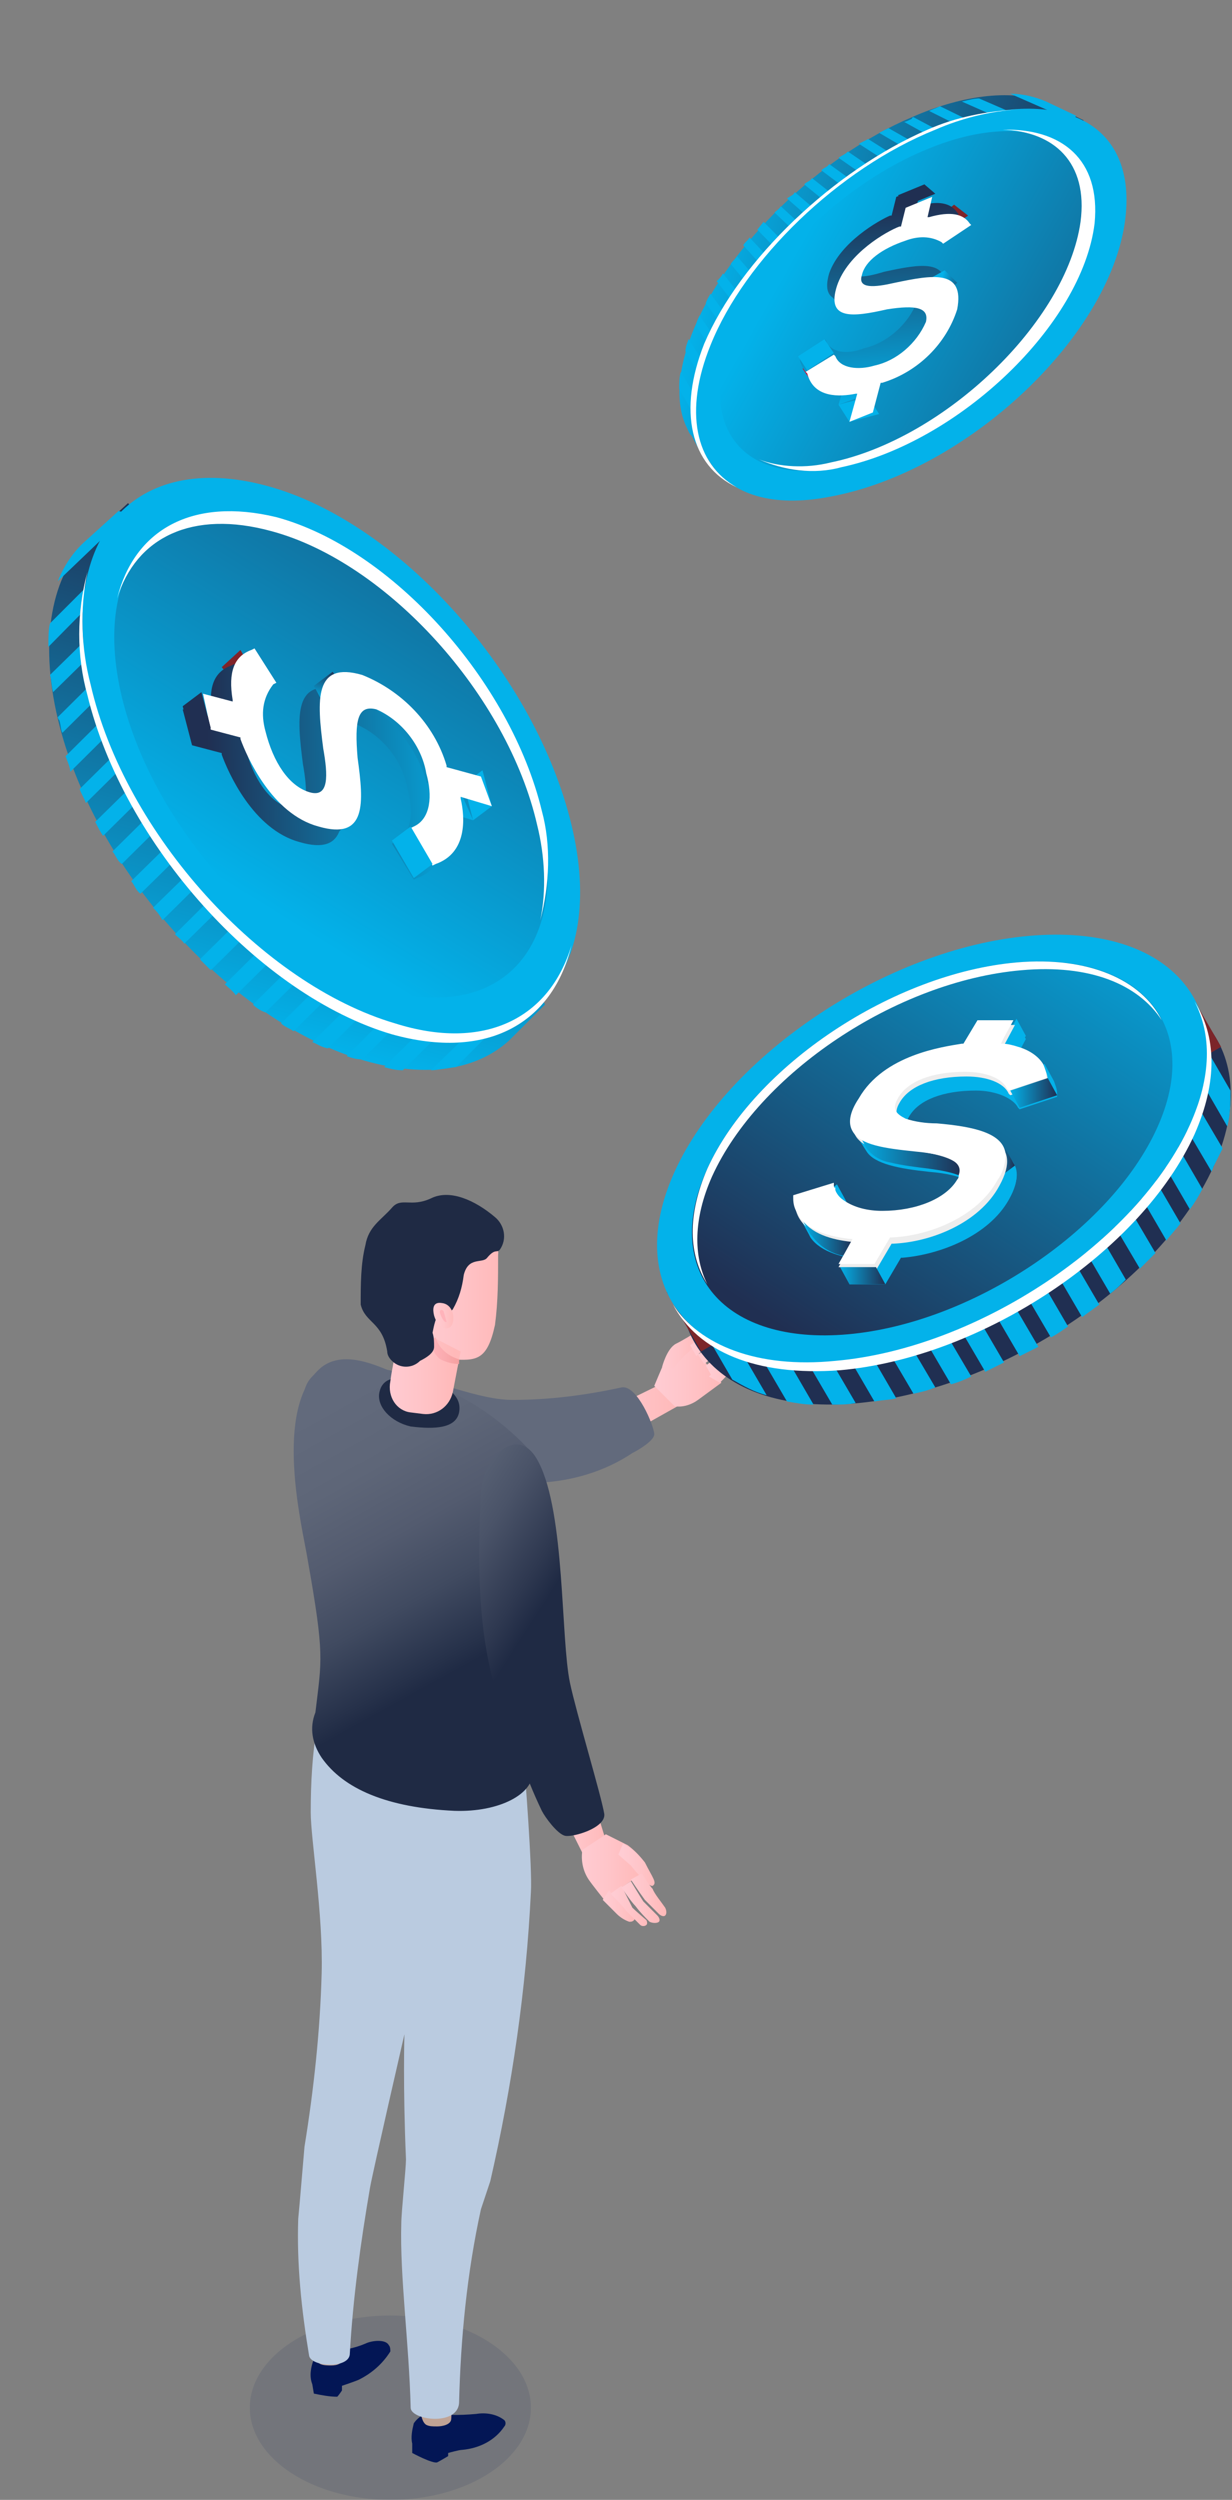 <?xml version="1.0" encoding="utf-8"?>
<!-- Generator: Adobe Illustrator 24.2.3, SVG Export Plug-In . SVG Version: 6.00 Build 0)  -->
<svg version="1.1" id="Capa_1" xmlns="http://www.w3.org/2000/svg" xmlns:xlink="http://www.w3.org/1999/xlink" x="0px" y="0px"
	 viewBox="0 0 78.9 160" style="enable-background:new 0 0 78.9 160;" xml:space="preserve">
<rect x="0" y="0" width="78.9" height="160" fill="#808080" stroke="none"/>
<style type="text/css">
	.st0{opacity:0.1;fill:#031655;enable-background:new    ;}
	.st1{fill:#031655;}
	.st2{fill:#C0A395;}
	.st3{fill:url(#Trazado_17507_1_);}
	.st4{fill:url(#Trazado_17508_1_);}
	.st5{fill:url(#Trazado_17509_1_);}
	.st6{fill:url(#Trazado_17510_1_);}
	.st7{fill:url(#Trazado_17511_1_);}
	.st8{fill:url(#Trazado_17512_1_);}
	.st9{fill:url(#Trazado_17513_1_);}
	.st10{fill:url(#Trazado_17514_1_);}
	.st11{fill:url(#Trazado_17515_1_);}
	.st12{fill:url(#Trazado_17516_1_);}
	.st13{fill:url(#Trazado_17517_1_);}
	.st14{fill:url(#Trazado_17518_1_);}
	.st15{fill:url(#Trazado_17519_1_);}
	.st16{fill:url(#Trazado_17520_1_);}
	.st17{fill:url(#Trazado_17521_1_);}
	.st18{fill:url(#Trazado_17522_1_);}
	.st19{fill:url(#Trazado_17523_1_);}
	.st20{fill:url(#Trazado_17524_1_);}
	.st21{fill:#1F2A44;}
	.st22{fill:url(#Trazado_17526_1_);}
	.st23{fill:url(#Trazado_17527_1_);}
	.st24{fill:url(#Trazado_17528_1_);}
	.st25{fill:url(#Trazado_17530_1_);}
	.st26{fill:url(#Trazado_17531_1_);}
	.st27{fill:url(#Trazado_17532_1_);}
	.st28{fill:#03B2EA;}
	.st29{fill:url(#Rectángulo_170_1_);}
	.st30{fill:url(#Trazado_17549_1_);}
	.st31{fill:#FFFFFF;}
	.st32{fill:url(#Trazado_17553_1_);}
	.st33{fill:url(#Trazado_17554_1_);}
	.st34{fill:url(#Trazado_17555_1_);}
	.st35{fill:#EDEDED;}
	.st36{fill:url(#Trazado_17557_1_);}
	.st37{fill:url(#Trazado_17558_1_);}
	.st38{fill:url(#Trazado_17559_1_);}
	.st39{fill:url(#Trazado_17561_1_);}
	.st40{fill:url(#Trazado_13990_2_);}
	.st41{fill:url(#Trazado_14010_2_);}
	.st42{fill:url(#Trazado_14014_2_);}
	.st43{fill:url(#Trazado_14015_2_);}
	.st44{fill:url(#Trazado_14016_2_);}
	.st45{fill:url(#Trazado_14018_2_);}
	.st46{fill:url(#Trazado_14019_2_);}
	.st47{fill:url(#Trazado_14022_2_);}
	.st48{fill:url(#Trazado_13990_3_);}
	.st49{fill:url(#Trazado_14010_3_);}
	.st50{fill:url(#Trazado_14014_3_);}
	.st51{fill:url(#Trazado_14015_3_);}
	.st52{fill:url(#Trazado_14016_3_);}
	.st53{fill:url(#Trazado_14018_3_);}
	.st54{fill:url(#Trazado_14019_3_);}
	.st55{fill:url(#Trazado_14022_3_);}
</style>
<g id="Grupo_2856">
	<ellipse id="Elipse_66" class="st0" cx="25" cy="154.1" rx="9" ry="5.9"/>
	<path id="Trazado_17503" class="st1" d="M20.1,151c0.1-0.4,0.9-0.6,0.9-0.6c0.8,0.1,1.7-0.1,2.4-0.4c0.4-0.2,1.3-0.3,1.5,0.1
		c0.1,0.1,0.1,0.3,0.1,0.4c-0.5,0.8-1.2,1.4-2,1.8c-0.2,0.1-1.1,0.4-1.1,0.4v0.3c0,0-0.2,0.3-0.3,0.4c-0.5,0-1-0.1-1.5-0.2
		c0,0,0,0-0.1-0.6C19.8,152.1,19.9,151.5,20.1,151z"/>
	<path id="Trazado_17504" class="st2" d="M20.5,151.3c0.2,0.1,0.5,0.1,0.7,0.1c0.4,0,0.8-0.1,0.9-0.7c0-0.1,0-1.6,0-1.6
		c0-0.3-2-0.3-2-0.2C20,149.1,20.1,151.1,20.5,151.3L20.5,151.3z"/>
	<path id="Trazado_17505" class="st1" d="M26.5,155.1c0.2-0.3,0.5-0.5,0.8-0.7c1,0.2,2.1,0.2,3.2,0.1c0.6-0.1,1.3,0,1.8,0.4
		c0.1,0.1,0.1,0.3,0,0.4c-0.6,0.9-1.6,1.4-2.7,1.5c-0.2,0-0.9,0.2-0.9,0.2v0.2c0,0-0.5,0.3-0.7,0.4c-0.3,0.1-1.6-0.6-1.6-0.6
		s0,0,0-0.6C26.3,156,26.4,155.5,26.5,155.1L26.5,155.1z"/>
	<path id="Trazado_17506" class="st2" d="M27.3,155.2c0.2,0.1,0.4,0.1,0.7,0.1c0.3,0,0.9-0.1,0.9-0.5c0-0.1,0.1-1.7,0.1-1.7
		c0-0.3-2-0.1-2,0.1C26.9,153.4,26.8,154.9,27.3,155.2z"/>
	
		<linearGradient id="Trazado_17507_1_" gradientUnits="userSpaceOnUse" x1="-766.975" y1="648.062" x2="-765.975" y2="648.062" gradientTransform="matrix(6.012 0 0 -3.667 4648.479 2466.852)">
		<stop  offset="0" style="stop-color:#FFCCD3"/>
		<stop  offset="0.5" style="stop-color:#FFC4C8"/>
		<stop  offset="1" style="stop-color:#FFB9B9"/>
	</linearGradient>
	<path id="Trazado_17507" class="st3" d="M42.3,88.6l1.1,1.4l-4.1,2.3l-1.9-1.3L42.3,88.6z"/>
	
		<linearGradient id="Trazado_17508_1_" gradientUnits="userSpaceOnUse" x1="-864.046" y1="471.679" x2="-863.906" y2="469.058" gradientTransform="matrix(22.42 0 0 -7.519 19725.754 5666.966)">
		<stop  offset="0" style="stop-color:#626A7C"/>
		<stop  offset="0.258" style="stop-color:#5E6678"/>
		<stop  offset="0.494" style="stop-color:#535B6F"/>
		<stop  offset="0.722" style="stop-color:#404A60"/>
		<stop  offset="0.944" style="stop-color:#26314A"/>
		<stop  offset="0.999" style="stop-color:#1F2A44"/>
	</linearGradient>
	<path id="Trazado_17508" class="st4" d="M21.5,92.6c4.4,1.7,8.5,2.8,13,2.3c2.1-0.1,4.2-0.7,6-1.9c0.4-0.2,1.4-0.8,1.4-1.2
		c0-0.5-1.1-3.2-2.1-3c-2.3,0.5-4.6,0.8-7,0.8c-3.1,0-8-2.8-11.7-2.1C18.4,88.2,19.3,91.7,21.5,92.6z"/>
	<g id="Grupo_2854">
		
			<linearGradient id="Trazado_17509_1_" gradientUnits="userSpaceOnUse" x1="-703.48" y1="661" x2="-702.48" y2="661" gradientTransform="matrix(4.249 0 0 -3.947 3031.015 2696.961)">
			<stop  offset="0" style="stop-color:#FFCCD3"/>
			<stop  offset="0.5" style="stop-color:#FFC4C8"/>
			<stop  offset="1" style="stop-color:#FFB9B9"/>
		</linearGradient>
		<path id="Trazado_17509" class="st5" d="M44.3,86.1l1.9,2.4l-1.5,1.1c-0.4,0.3-1,0.5-1.5,0.4l-1.3-1.3c0,0,0.5-1.2,0.6-1.4
			c0.3-0.4,0.5-0.9,0.9-1.2L44.3,86.1z"/>
		
			<linearGradient id="Trazado_17510_1_" gradientUnits="userSpaceOnUse" x1="-561.283" y1="547.218" x2="-560.283" y2="547.218" gradientTransform="matrix(2.565 0 0 -2.362 1481.951 1378.712)">
			<stop  offset="0" style="stop-color:#FFCCD3"/>
			<stop  offset="0.5" style="stop-color:#FFC4C8"/>
			<stop  offset="1" style="stop-color:#FFB9B9"/>
		</linearGradient>
		<path id="Trazado_17510" class="st6" d="M45,85.3c-0.2-0.3-0.7,0.2-1.7,0.7c-0.6,0.3-0.9,1.5-0.9,1.5l0.7,0.1l0.7-0.8
			C43.8,86.8,45.2,85.6,45,85.3L45,85.3z"/>
		
			<linearGradient id="Trazado_17511_1_" gradientUnits="userSpaceOnUse" x1="-426.118" y1="527.959" x2="-425.118" y2="527.959" gradientTransform="matrix(1.863 0 0 -2.211 839.269 1254.897)">
			<stop  offset="0" style="stop-color:#FFCCD3"/>
			<stop  offset="0.5" style="stop-color:#FFC4C8"/>
			<stop  offset="1" style="stop-color:#FFB9B9"/>
		</linearGradient>
		<path id="Trazado_17511" class="st7" d="M46.1,88.5c0.3-0.3,0.6-0.6,0.9-1c0.2-0.3,0.3-0.6,0.3-0.9c0-0.1,0-0.2-0.1-0.3
			c-0.1-0.1-0.2,0-0.3,0.1c-0.2,0.2-0.3,0.5-0.5,0.8l-1,0.9L46.1,88.5z"/>
		
			<linearGradient id="Trazado_17512_1_" gradientUnits="userSpaceOnUse" x1="-516.388" y1="559.967" x2="-515.388" y2="559.967" gradientTransform="matrix(2.279 0 0 -2.473 1222.235 1471.533)">
			<stop  offset="0" style="stop-color:#FFCCD3"/>
			<stop  offset="0.5" style="stop-color:#FFC4C8"/>
			<stop  offset="1" style="stop-color:#FFB9B9"/>
		</linearGradient>
		<path id="Trazado_17512" class="st8" d="M45.2,87.4l0.4,0.7c0,0,0.9-0.7,1.2-1c0.3-0.3,0.5-0.6,0.7-1c0.1-0.1,0.1-0.3,0-0.4
			c-0.1-0.1-0.3,0-0.3,0.1c0,0-0.5,0.7-0.8,0.9C45.9,86.9,45.6,87.1,45.2,87.4z"/>
		
			<linearGradient id="Trazado_17513_1_" gradientUnits="userSpaceOnUse" x1="-576.316" y1="548.848" x2="-575.316" y2="548.848" gradientTransform="matrix(2.677 0 0 -2.375 1587.372 1389.808)">
			<stop  offset="0" style="stop-color:#FFCCD3"/>
			<stop  offset="0.5" style="stop-color:#FFC4C8"/>
			<stop  offset="1" style="stop-color:#FFB9B9"/>
		</linearGradient>
		<path id="Trazado_17513" class="st9" d="M45.1,87.3c0,0,0.9-0.7,1.2-0.9c0.3-0.3,0.7-0.6,0.9-0.9c0.1-0.1,0.1-0.3,0-0.5
			c-0.1-0.1-0.3,0-0.4,0.1c0,0-0.7,0.6-0.9,0.8c-0.3,0.2-1.2,0.8-1.2,0.8L45.1,87.3z"/>
		
			<linearGradient id="Trazado_17514_1_" gradientUnits="userSpaceOnUse" x1="-554.339" y1="537.381" x2="-553.339" y2="537.381" gradientTransform="matrix(2.516 0 0 -2.282 1438.924 1312.13)">
			<stop  offset="0" style="stop-color:#FFCCD3"/>
			<stop  offset="0.5" style="stop-color:#FFC4C8"/>
			<stop  offset="1" style="stop-color:#FFB9B9"/>
		</linearGradient>
		<path id="Trazado_17514" class="st10" d="M44.2,86.1l0.4,0.7c0,0,0.7-0.7,1.1-1c0.3-0.2,0.6-0.5,0.9-0.8c0.1-0.1,0.2-0.3,0.1-0.4
			c-0.1-0.1-0.3-0.1-0.5,0c-0.2,0.2-0.7,0.6-1,0.8S44.2,86.1,44.2,86.1z"/>
	</g>
	
		<linearGradient id="Trazado_17515_1_" gradientUnits="userSpaceOnUse" x1="-858.383" y1="832.255" x2="-858.362" y2="831.321" gradientTransform="matrix(14.96 0 0 -44.236 12862.499 36201.812)">
		<stop  offset="0" style="stop-color:#899CC6"/>
		<stop  offset="0.632" style="stop-color:#ABBCD8"/>
		<stop  offset="1" style="stop-color:#BACBE0"/>
	</linearGradient>
	<path id="Trazado_17515" class="st11" d="M19.1,142c0.1-1,0.3-3.5,0.4-4.6c0.6-3.7,1-7.4,1.1-11.1c0.1-3.8-0.7-8.6-0.7-10.3
		c0-1.9,0.1-3.7,0.4-5.5l13.3,2.8c0,0,0.5,6.3,0.4,7.8c-0.3,6.2-1.2,12.4-2.6,18.5c-0.1,0.3-0.5,1.5-0.6,1.8
		c-0.9,4.1-1.3,8.3-1.4,12.4c-0.1,1.5-3.1,1.1-3.1,0.3c-0.1-4.1-0.7-8.4-0.6-11.8c0-0.7,0.3-3.5,0.3-4.1c-0.2-4.6-0.1-8-0.1-8
		s-2,8.7-2.2,9.8c-0.6,3.5-1.1,7.1-1.3,10.7c-0.1,0.9-2.4,0.8-2.6,0.1C19.3,147.8,19,144.9,19.1,142L19.1,142z"/>
	
		<linearGradient id="Trazado_17516_1_" gradientUnits="userSpaceOnUse" x1="-860.519" y1="807.86" x2="-860.318" y2="807.179" gradientTransform="matrix(15.57 0 0 -28.958 13423.397 23481.869)">
		<stop  offset="0" style="stop-color:#626A7C"/>
		<stop  offset="0.258" style="stop-color:#5E6678"/>
		<stop  offset="0.494" style="stop-color:#535B6F"/>
		<stop  offset="0.722" style="stop-color:#404A60"/>
		<stop  offset="0.944" style="stop-color:#26314A"/>
		<stop  offset="0.999" style="stop-color:#1F2A44"/>
	</linearGradient>
	<path id="Trazado_17516" class="st12" d="M20.6,87.5c1.3-1,3.1-0.3,4.5,0.3c0,0,2.8,0.9,3.8,1.3c1.9,0.9,3.6,2.2,5,3.7
		c1.3,1.3-0.5,3.6-1.1,7.7c-0.5,3.4,1.2,8.7,1.3,12.9c0.1,1.4-2.1,2.6-5,2.5c-4.3-0.2-7.1-1.4-8.5-3.4c-0.6-0.9-0.8-1.9-0.4-2.9
		c0.4-3.4,0.6-3.6-0.5-9.8C19.4,97.9,17.4,90.1,20.6,87.5L20.6,87.5z"/>
	
		<linearGradient id="Trazado_17517_1_" gradientUnits="userSpaceOnUse" x1="-659.604" y1="748.121" x2="-658.604" y2="748.121" gradientTransform="matrix(3.533 0 0 -8.121 2365.751 6190.251)">
		<stop  offset="0" style="stop-color:#FFCCD3"/>
		<stop  offset="0.5" style="stop-color:#FFC4C8"/>
		<stop  offset="1" style="stop-color:#FFB9B9"/>
	</linearGradient>
	<path id="Trazado_17517" class="st13" d="M38.8,117.8l-1.4,1l-2.1-4.2l1.3-3.9L38.8,117.8z"/>
	
		<linearGradient id="Trazado_17518_1_" gradientUnits="userSpaceOnUse" x1="-804.597" y1="804.522" x2="-804.205" y2="803.736" gradientTransform="matrix(7.976 0 0 -25.065 6448.583 20252.625)">
		<stop  offset="0" style="stop-color:#626A7C"/>
		<stop  offset="0.186" style="stop-color:#5B6476"/>
		<stop  offset="0.438" style="stop-color:#4A5368"/>
		<stop  offset="0.727" style="stop-color:#2E3850"/>
		<stop  offset="0.858" style="stop-color:#1F2A44"/>
	</linearGradient>
	<path id="Trazado_17518" class="st14" d="M30.8,95.6c-0.2,4-0.3,9.4,1.3,13.6c1.2,3,1.4,4.2,2.6,6.7c0.2,0.4,1,1.5,1.5,1.6
		c0.5,0.1,2.6-0.5,2.5-1.4c-0.2-1.2-1.8-6.5-2.2-8.4c-0.6-2.9-0.3-10.8-2-14.1C33.2,91,30.9,93.3,30.8,95.6L30.8,95.6z"/>
	<g id="Grupo_2855">
		
			<linearGradient id="Trazado_17519_1_" gradientUnits="userSpaceOnUse" x1="-685.418" y1="672.194" x2="-684.418" y2="672.194" gradientTransform="matrix(3.922 0 0 -4.226 2725.306 2960.154)">
			<stop  offset="0" style="stop-color:#FFCCD3"/>
			<stop  offset="0.5" style="stop-color:#FFC4C8"/>
			<stop  offset="1" style="stop-color:#FFB9B9"/>
		</linearGradient>
		<path id="Trazado_17519" class="st15" d="M41.1,119.9l-2.4,1.7c0,0-0.8-1-1-1.3c-0.4-0.6-0.5-1.3-0.4-1.9l1.5-1
			c0,0,1.2,0.6,1.4,0.7c0.4,0.3,0.7,0.6,1,1L41.1,119.9z"/>
		
			<linearGradient id="Trazado_17520_1_" gradientUnits="userSpaceOnUse" x1="-520.962" y1="583.502" x2="-519.962" y2="583.502" gradientTransform="matrix(2.305 0 0 -2.708 1240.722 1699.769)">
			<stop  offset="0" style="stop-color:#FFCCD3"/>
			<stop  offset="0.5" style="stop-color:#FFC4C8"/>
			<stop  offset="1" style="stop-color:#FFB9B9"/>
		</linearGradient>
		<path id="Trazado_17520" class="st16" d="M41.8,120.7c0.3-0.2,0-0.5-0.5-1.5c-0.4-0.5-0.8-0.9-1.4-1.2l-0.3,0.7l0.8,0.7
			C40.4,119.4,41.5,120.8,41.8,120.7z"/>
		
			<linearGradient id="Trazado_17521_1_" gradientUnits="userSpaceOnUse" x1="-472.323" y1="482.91" x2="-471.323" y2="482.91" gradientTransform="matrix(2.055 0 0 -1.925 1009.293 1051.489)">
			<stop  offset="0" style="stop-color:#FFCCD3"/>
			<stop  offset="0.5" style="stop-color:#FFC4C8"/>
			<stop  offset="1" style="stop-color:#FFB9B9"/>
		</linearGradient>
		<path id="Trazado_17521" class="st17" d="M38.6,121.6c0.3,0.3,0.6,0.6,0.9,0.9c0.2,0.2,0.5,0.4,0.8,0.5c0.1,0,0.2,0,0.3-0.1
			c0.1-0.1,0-0.2,0-0.3c-0.2-0.2-0.7-0.6-0.7-0.6l-0.9-1L38.6,121.6z"/>
		
			<linearGradient id="Trazado_17522_1_" gradientUnits="userSpaceOnUse" x1="-536.573" y1="557.27" x2="-535.573" y2="557.27" gradientTransform="matrix(2.399 0 0 -2.449 1326.532 1486.364)">
			<stop  offset="0" style="stop-color:#FFCCD3"/>
			<stop  offset="0.5" style="stop-color:#FFC4C8"/>
			<stop  offset="1" style="stop-color:#FFB9B9"/>
		</linearGradient>
		<path id="Trazado_17522" class="st18" d="M39.8,120.7l-0.7,0.5c0,0,0.8,0.8,1,1.1c0.3,0.3,0.6,0.6,0.9,0.9c0.1,0.1,0.3,0.1,0.4,0
			c0.1-0.1,0-0.3,0-0.3c0,0-0.7-0.6-0.9-0.8C40.2,121.5,40,121.1,39.8,120.7L39.8,120.7z"/>
		
			<linearGradient id="Trazado_17523_1_" gradientUnits="userSpaceOnUse" x1="-548.956" y1="583.977" x2="-547.956" y2="583.977" gradientTransform="matrix(2.479 0 0 -2.714 1400.917 1706.411)">
			<stop  offset="0" style="stop-color:#FFCCD3"/>
			<stop  offset="0.5" style="stop-color:#FFC4C8"/>
			<stop  offset="1" style="stop-color:#FFB9B9"/>
		</linearGradient>
		<path id="Trazado_17523" class="st19" d="M39.8,120.8c0,0,0.6,0.9,0.9,1.2c0.3,0.4,0.6,0.7,0.9,1c0.2,0.1,0.5,0.1,0.6,0
			c0.1-0.1,0-0.3-0.1-0.4c-0.3-0.3-0.6-0.6-0.9-0.9c-0.2-0.3-0.8-1.3-0.8-1.3L39.8,120.8z"/>
		
			<linearGradient id="Trazado_17524_1_" gradientUnits="userSpaceOnUse" x1="-514.15" y1="588.278" x2="-513.15" y2="588.278" gradientTransform="matrix(2.267 0 0 -2.762 1205.857 1746.047)">
			<stop  offset="0" style="stop-color:#FFCCD3"/>
			<stop  offset="0.5" style="stop-color:#FFC4C8"/>
			<stop  offset="1" style="stop-color:#FFB9B9"/>
		</linearGradient>
		<path id="Trazado_17524" class="st20" d="M41.1,119.9l-0.7,0.4c0,0,0.6,0.9,0.9,1.3c0.3,0.3,0.6,0.6,0.9,0.9
			c0.1,0.1,0.3,0.2,0.4,0.1c0.1-0.1,0.1-0.3,0-0.5c-0.2-0.3-0.7-0.9-0.8-1.2C41.6,120.7,41.1,119.9,41.1,119.9z"/>
	</g>
	<path id="Trazado_17525" class="st21" d="M29.4,90.4c0.2-1-0.7-1.8-2.4-2.1s-2.5-0.1-2.7,0.8s0.7,1.9,2,2.2
		C27.9,91.5,29.2,91.4,29.4,90.4z"/>
	
		<linearGradient id="Trazado_17526_1_" gradientUnits="userSpaceOnUse" x1="-753.551" y1="739.844" x2="-752.551" y2="739.844" gradientTransform="matrix(5.527 0 0 -7.38 4191.455 5543.081)">
		<stop  offset="0" style="stop-color:#FFCCD3"/>
		<stop  offset="0.5" style="stop-color:#FFC4C8"/>
		<stop  offset="1" style="stop-color:#FFB9B9"/>
	</linearGradient>
	<path id="Trazado_17526" class="st22" d="M31.9,80.3c0,1.5,0,3-0.2,4.5c-0.5,2.3-1.2,2.3-2.8,2.2c-1.3,0-2.5-1-2.6-2.3
		c0-1.1,0-2.2,0.2-3.2C26.9,80,32.2,78.9,31.9,80.3z"/>
	
		<linearGradient id="Trazado_17527_1_" gradientUnits="userSpaceOnUse" x1="-717.783" y1="720.919" x2="-716.783" y2="720.919" gradientTransform="matrix(4.55 0 0 -6.105 3290.524 4488.773)">
		<stop  offset="0" style="stop-color:#FFCCD3"/>
		<stop  offset="0.5" style="stop-color:#FFC4C8"/>
		<stop  offset="1" style="stop-color:#FFB9B9"/>
	</linearGradient>
	<path id="Trazado_17527" class="st23" d="M26.3,90.4l0.8,0.1c0.9,0.1,1.7-0.5,1.9-1.4l0.5-2.6l-4.1-2.1c0,0-0.1,1.7-0.1,2.2
		c0,0.2-0.2,1-0.3,1.8C24.8,89.4,25.4,90.3,26.3,90.4C26.3,90.4,26.3,90.4,26.3,90.4L26.3,90.4z"/>
	
		<linearGradient id="Trazado_17528_1_" gradientUnits="userSpaceOnUse" x1="-419.459" y1="441.781" x2="-418.459" y2="441.781" gradientTransform="matrix(1.838 0 0 -1.721 798.542 846.767)">
		<stop  offset="0" style="stop-color:#FFB3BA"/>
		<stop  offset="0.487" style="stop-color:#FAABAF"/>
		<stop  offset="0.975" style="stop-color:#F5A0A0"/>
	</linearGradient>
	<path id="Trazado_17528" class="st24" d="M29.4,87l0,0.3c-0.4,0-0.8-0.1-1.2-0.3c-0.4-0.3-0.6-0.8-0.6-1.3l0.3-0.1
		C28.1,86.3,28.7,86.8,29.4,87z"/>
	<path id="Trazado_17529" class="st21" d="M23.4,79.7c0.2-1.2,1-1.6,1.7-2.4c0.6-0.7,1.2,0,2.5-0.6c1.2-0.6,2.8,0.1,4.1,1.2
		c0.6,0.5,0.8,1.4,0.3,2.1c-0.2,0.2-0.3-0.1-0.8,0.5c-0.3,0.4-1.2-0.1-1.5,1.1c-0.1,0.8-0.3,1.5-0.7,2.2c-0.4,0.5-0.4-0.6-0.8,0.1
		c-0.3,0.4-0.4,0.9-0.5,1.4c0.1,0.3,0.1,0.6,0.1,0.9c0,0.4-0.5,0.7-0.9,0.9c-0.5,0.5-1.3,0.5-1.8,0c-0.2-0.2-0.3-0.4-0.3-0.6
		c-0.3-1.9-1.4-1.8-1.7-3C23.1,82.2,23.1,80.9,23.4,79.7L23.4,79.7z"/>
	
		<linearGradient id="Trazado_17530_1_" gradientUnits="userSpaceOnUse" x1="-192.385" y1="428.796" x2="-191.385" y2="428.796" gradientTransform="matrix(1.264 0 0 -1.665 271.049 798.343)">
		<stop  offset="0" style="stop-color:#FFCCD3"/>
		<stop  offset="0.5" style="stop-color:#FFC4C8"/>
		<stop  offset="1" style="stop-color:#FFB9B9"/>
	</linearGradient>
	<path id="Trazado_17530" class="st25" d="M28.3,83.4c0.9,0.1,0.9,1.5,0.4,1.6c-0.2,0.1-0.7-0.1-0.9-0.8
		C27.7,83.8,27.7,83.3,28.3,83.4z"/>
	
		<linearGradient id="Trazado_17531_1_" gradientUnits="userSpaceOnUse" x1="1394.693" y1="-86.154" x2="1395.693" y2="-86.154" gradientTransform="matrix(0.398 0 0 -0.73 -526.172 21.342)">
		<stop  offset="0" style="stop-color:#FFB3BA"/>
		<stop  offset="0.487" style="stop-color:#FAABAF"/>
		<stop  offset="0.975" style="stop-color:#F5A0A0"/>
	</linearGradient>
	<path id="Trazado_17531" class="st26" d="M28.4,83.9l0.2,0.7c-0.1,0.1-0.3-0.2-0.4-0.5S28.3,83.8,28.4,83.9z"/>
</g>
<g id="Grupo_2863">
	<g id="Grupo_2861">
		
			<linearGradient id="Trazado_17532_1_" gradientUnits="userSpaceOnUse" x1="-958.025" y1="806.091" x2="-956.928" y2="806.091" gradientTransform="matrix(35.223 0 0 -27.408 31528.594 22169.373)">
			<stop  offset="0" style="stop-color:#03B2EA"/>
			<stop  offset="1" style="stop-color:#202F52"/>
		</linearGradient>
		<path id="Trazado_17532" class="st27" d="M67.4,62.6c-9.1,0.8-19.3,7.6-22.7,15.1s1.2,13,10.3,12.1s19.3-7.6,22.7-15.1
			S76.5,61.8,67.4,62.6z"/>
		<g id="Grupo_2857">
			<path id="Trazado_17533" class="st28" d="M64,63.2c-0.5,0.1-0.9,0.2-1.4,0.4L73,81.2c0.3-0.3,0.7-0.7,1-1L64,63.2z"/>
			<path id="Trazado_17534" class="st28" d="M61.6,63.8c-0.4,0.1-0.9,0.3-1.3,0.5l10.8,18.5c0.4-0.3,0.7-0.6,1-0.9L61.6,63.8z"/>
			<path id="Trazado_17535" class="st28" d="M78.3,73.5L72,62.8c-0.6-0.1-1.1-0.2-1.7-0.2L77.6,75c0-0.1,0.1-0.2,0.1-0.3
				C77.9,74.3,78.1,73.9,78.3,73.5z"/>
			<path id="Trazado_17536" class="st28" d="M66.5,62.7c-0.5,0.1-1,0.1-1.4,0.2l9.6,16.5c0.3-0.4,0.6-0.7,0.9-1.1L66.5,62.7z"/>
			<path id="Trazado_17537" class="st28" d="M78.6,72.1c0.2-0.8,0.2-1.5,0.2-2.3l-3.3-5.7c-0.7-0.4-1.4-0.7-2.1-1L78.6,72.1z"/>
			<path id="Trazado_17538" class="st28" d="M59.4,64.7c-0.4,0.2-0.8,0.4-1.2,0.6l11.1,19c0.4-0.3,0.7-0.5,1.1-0.8L59.4,64.7z"/>
			<path id="Trazado_17539" class="st28" d="M76.2,77.4c0.3-0.4,0.6-0.9,0.8-1.3l-7.9-13.6c-0.5,0-1,0-1.5,0.1L76.2,77.4z"/>
			<path id="Trazado_17540" class="st28" d="M67.3,85.6c0.4-0.2,0.8-0.5,1.1-0.7L57.2,65.7c-0.4,0.2-0.8,0.4-1.2,0.6L67.3,85.6z"/>
			<path id="Trazado_17541" class="st28" d="M53.2,68.2c-0.4,0.3-0.7,0.5-1.1,0.8l11,18.8c0.4-0.2,0.8-0.4,1.2-0.6L53.2,68.2z"/>
			<path id="Trazado_17542" class="st28" d="M55.2,66.9c-0.4,0.2-0.8,0.5-1.1,0.7l11.2,19.2c0.4-0.2,0.8-0.4,1.2-0.6L55.2,66.9z"/>
			<path id="Trazado_17543" class="st28" d="M51.3,69.6c-0.4,0.3-0.7,0.6-1,0.9l10.6,18.1c0.4-0.1,0.9-0.3,1.3-0.5L51.3,69.6z"/>
			<path id="Trazado_17544" class="st28" d="M46.9,88.3c0.7,0.4,1.4,0.8,2.2,1l-5.2-8.9c-0.2,0.8-0.2,1.6-0.2,2.4L46.9,88.3z"/>
			<path id="Trazado_17545" class="st28" d="M49.5,71.2c-0.3,0.3-0.7,0.7-1,1l10,17c0.5-0.1,0.9-0.2,1.4-0.4L49.5,71.2z"/>
			<path id="Trazado_17546" class="st28" d="M56,89.7c0.5-0.1,1-0.1,1.4-0.2L47.8,73c-0.3,0.4-0.6,0.8-0.9,1.1L56,89.7z"/>
			<path id="Trazado_17547" class="st28" d="M44.2,79.1l6.2,10.6c0.6,0.1,1.1,0.2,1.7,0.2l-7.2-12.4c0,0.1-0.1,0.2-0.1,0.2
				C44.6,78.1,44.4,78.6,44.2,79.1L44.2,79.1z"/>
			<path id="Trazado_17548" class="st28" d="M46.2,75.1c-0.3,0.4-0.6,0.9-0.8,1.3l7.9,13.5c0.5,0,1,0,1.5-0.1L46.2,75.1z"/>
		</g>
		
			<linearGradient id="Rectángulo_170_1_" gradientUnits="userSpaceOnUse" x1="-966.659" y1="592.682" x2="-965.659" y2="592.682" gradientTransform="matrix(33.309 -19.451 -2.209 -3.782 31602.857 -15338.375)">
			<stop  offset="0" style="stop-color:#E4002B"/>
			<stop  offset="1" style="stop-color:#7C2529"/>
		</linearGradient>
		<path id="Rectángulo_170" class="st29" d="M42.7,82.7L76,63.2l2.2,3.8L44.9,86.5L42.7,82.7z"/>
		<g id="Grupo_2859">
			<g id="Grupo_2858">
				
					<linearGradient id="Trazado_17549_1_" gradientUnits="userSpaceOnUse" x1="-891.073" y1="805.084" x2="-891.958" y2="804.045" gradientTransform="matrix(32.999 0 0 -25.672 29482.359 20725.531)">
					<stop  offset="0" style="stop-color:#03B2EA"/>
					<stop  offset="1" style="stop-color:#202F52"/>
				</linearGradient>
				<path id="Trazado_17549" class="st30" d="M74.9,72.3c-3.2,7-12.7,13.4-21.2,14.2S40.8,82.1,44,75.1s12.7-13.4,21.2-14.1
					S78.1,65.2,74.9,72.3L74.9,72.3z"/>
			</g>
		</g>
		<path id="Trazado_17550" class="st28" d="M53.5,87.2C44.4,88,39.8,82.5,43.2,75s13.6-14.3,22.7-15.1S79.6,64.5,76.2,72
			S62.6,86.3,53.5,87.2z M65.1,61.6c-7.9,0.7-16.8,6.6-19.8,13.2s1.1,11.3,9,10.6s16.8-6.6,19.8-13.2S73,60.9,65.1,61.6z"/>
		<g id="Grupo_2860">
			<path id="Trazado_17551" class="st31" d="M65.1,61.6c-7.9,0.7-16.8,6.6-19.8,13.2c-1.3,3-1.2,5.5,0,7.4c-0.9-1.8-0.9-4.2,0.3-6.9
				c3-6.6,11.8-12.5,19.8-13.2c4.4-0.4,7.5,0.9,9,3.2C73.1,62.7,69.7,61.2,65.1,61.6z"/>
			<path id="Trazado_17552" class="st31" d="M76.2,72c-3.4,7.5-13.6,14.3-22.7,15.1c-5,0.5-8.7-1-10.4-3.6c1.6,3,5.3,4.6,10.7,4.2
				c9.1-0.8,19.3-7.6,22.7-15.1c1.5-3.4,1.4-6.3,0-8.5C77.6,66.2,77.6,68.9,76.2,72z"/>
		</g>
	</g>
	<g id="Grupo_2862">
		
			<linearGradient id="Trazado_17553_1_" gradientUnits="userSpaceOnUse" x1="-665.745" y1="790.593" x2="-664.63" y2="790.593" gradientTransform="matrix(16.505 0 0 -16.764 14315.711 13327.285)">
			<stop  offset="0" style="stop-color:#03B2EA"/>
			<stop  offset="1" style="stop-color:#202F52"/>
		</linearGradient>
		<path id="Trazado_17553" class="st32" d="M67.5,69.2l-0.6-1.1l-0.5,0.2c-0.5-0.2-0.9-0.3-1.4-0.3l-0.1,0l0.8-1.5L65,65.4l-0.6,1.1
			l-1.1,0L62.5,68l-0.1,0c-1.1,0.1-5,0.7-6.6,3.5c-0.1,0.2-0.2,0.4-0.3,0.6l-0.7,0.5l0.7,1.1c0.5,0.8,2.1,1.1,4,1.3
			c2.4,0.2,3.2,0.8,2.6,1.8c-0.7,1.2-2.5,2-4.8,2c-1.4,0-2.9-0.5-3.1-1.6l0-0.2l-0.6-1.1l-2.4,2l0.6,1.1l0.1,0.2
			c0.7,1,2.2,1.3,3.3,1.4l0.1,0l-0.9,1.6l2.3,0l1-1.7l0.1,0c2.4-0.2,5.5-1.4,6.8-3.7c1.6-2.8-0.9-3.4-3.9-3.7
			c-1.8-0.2-3.2-0.4-2.5-1.6c0.6-1.1,2.2-1.7,4.3-1.7c1.3,0,2.4,0.5,2.7,1.1l0.1,0.1l2.4-0.8l0-0.2C67.7,69.7,67.6,69.5,67.5,69.2
			L67.5,69.2z"/>
		
			<linearGradient id="Trazado_17554_1_" gradientUnits="userSpaceOnUse" x1="-655.846" y1="790.567" x2="-654.687" y2="790.567" gradientTransform="matrix(15.89 0 0 -16.753 13750.151 13318.136)">
			<stop  offset="0" style="stop-color:#03B2EA"/>
			<stop  offset="1" style="stop-color:#202F52"/>
		</linearGradient>
		<path id="Trazado_17554" class="st33" d="M66.8,68.1L66.8,68.1c0.1,0.3,0.2,0.5,0.3,0.7l0,0.2l-2.4,0.8l-0.1-0.1
			c-0.3-0.7-1.4-1.1-2.7-1.1c-2.1,0-3.7,0.6-4.3,1.7c-0.4,0.7-0.1,1,0.5,1.3c-0.4,1,0.9,1.2,2.6,1.4c1.3,0,2.6,0.4,3.8,1
			c0.7,0.5,0.9,1.4,0.1,2.7c-1.3,2.4-4.4,3.6-6.8,3.7l-0.1,0l-1,1.7l-2.3,0l0.6-1.1l0.3-0.6l-0.1,0c-0.3,0-0.7-0.1-1-0.1l0.5-0.9
			l-0.1,0c-1-0.1-2.6-0.4-3.3-1.4l-0.1-0.2l2.4-2l0.6,1.1l0,0l0,0.1c0.2,1.1,1.7,1.6,3.1,1.6c2.2,0,4.1-0.8,4.8-2
			c0.3-0.6,0.2-1-0.5-1.4c0.3-0.8-0.6-1.3-2.8-1.5c-1.9-0.2-3.5-0.4-4-1.3l0,0l0.7-0.5c0.1-0.2,0.2-0.4,0.3-0.6
			c1.6-2.8,5.4-3.3,6.6-3.5l0.1,0l0.9-1.5l1.1,0l0.6-1.1l0.6,1.1l-0.4,0.6l-0.5,0.8l0.1,0c0.5,0.1,1,0.2,1.4,0.3L66.8,68.1
			L66.8,68.1z"/>
		<linearGradient id="Trazado_17555_1_" gradientUnits="userSpaceOnUse" x1="63.37" y1="74.292" x2="64.991" y2="74.292">
			<stop  offset="0" style="stop-color:#03B2EA"/>
			<stop  offset="1" style="stop-color:#202F52"/>
		</linearGradient>
		<path id="Trazado_17555" class="st34" d="M65,74.6l-0.7-1.2l-0.9,0.5l0.8,1.3L65,74.6z"/>
		<path id="Trazado_17556" class="st35" d="M53.7,81.1l0.9-1.6l-0.1,0c-1.3-0.1-3.5-0.6-3.6-2.5l0-0.2l2.6-0.8l0,0.2
			c0.2,1.1,1.7,1.6,3.1,1.6c2.2,0,4.1-0.8,4.8-2c0.6-1-0.3-1.6-2.6-1.8c-2.9-0.3-5.2-0.7-3.7-3.4c1.6-2.7,5.4-3.3,6.6-3.5l0.1,0
			l0.9-1.5l2.3,0l-0.8,1.5l0.1,0c1.8,0.2,2.7,0.9,2.8,2l0,0.2l-2.4,0.8l-0.1-0.1c-0.3-0.7-1.4-1.1-2.7-1.1c-2.1,0-3.7,0.6-4.3,1.7
			c-0.7,1.2,0.7,1.4,2.5,1.6c3,0.3,5.5,0.8,3.9,3.7c-1.3,2.4-4.4,3.6-6.8,3.7l-0.1,0l-1,1.7L53.7,81.1z"/>
		<linearGradient id="Trazado_17557_1_" gradientUnits="userSpaceOnUse" x1="53.736" y1="81.621" x2="56.702" y2="81.621">
			<stop  offset="0" style="stop-color:#03B2EA"/>
			<stop  offset="1" style="stop-color:#202F52"/>
		</linearGradient>
		<path id="Trazado_17557" class="st36" d="M56.1,81.1l0.6,1.1l-2.3,0l-0.6-1.1L56.1,81.1z"/>
		<linearGradient id="Trazado_17558_1_" gradientUnits="userSpaceOnUse" x1="51.309" y1="79.213" x2="54.668" y2="79.213">
			<stop  offset="0" style="stop-color:#03B2EA"/>
			<stop  offset="1" style="stop-color:#202F52"/>
		</linearGradient>
		<path id="Trazado_17558" class="st37" d="M54.7,79.5l-0.5,0.9c-0.9-0.1-1.7-0.6-2.2-1.3c0,0-0.1-0.1-0.1-0.1l-0.5-0.9
			c0.7,1,2.2,1.3,3.3,1.4L54.7,79.5z"/>
		<linearGradient id="Trazado_17559_1_" gradientUnits="userSpaceOnUse" x1="54.814" y1="73.933" x2="61.626" y2="73.933">
			<stop  offset="0" style="stop-color:#03B2EA"/>
			<stop  offset="1" style="stop-color:#202F52"/>
		</linearGradient>
		<path id="Trazado_17559" class="st38" d="M61.6,75.3c-0.7-0.3-1.4-0.4-2.1-0.5c-0.8-0.1-1.7-0.2-2.5-0.4c-0.6-0.1-1.1-0.4-1.5-0.9
			l-0.6-1.1c0.5,0.9,2.1,1.1,4,1.3C60.9,74,61.8,74.5,61.6,75.3z"/>
		<path id="Trazado_17560" class="st31" d="M66.8,68.1c0.1,0.2,0.2,0.5,0.2,0.7l0,0.2l-2.4,0.8l-0.1-0.1c-0.3-0.7-1.4-1.1-2.7-1.1
			c-2.1,0-3.7,0.6-4.3,1.7c-0.4,0.7-0.1,1,0.5,1.3c0.6,0.2,1.3,0.3,2,0.3c2.3,0.2,4.3,0.6,4.4,2c0,0.6-0.2,1.2-0.5,1.6
			c-1.3,2.4-4.4,3.6-6.8,3.7l-0.1,0l-1,1.7l-1.1,0l-1.2,0l0.4-0.7l0.5-0.9l-0.1,0c-1-0.1-2.6-0.4-3.3-1.4l-0.1-0.2
			c-0.2-0.3-0.3-0.6-0.3-1l0-0.2l2.6-0.8l0,0.2c0.1,0.4,0.3,0.7,0.6,0.9c0.7,0.5,1.6,0.7,2.5,0.7c2.2,0,4.1-0.8,4.8-2
			c0.1-0.1,0.1-0.2,0.1-0.3c0.3-0.8-0.6-1.3-2.8-1.5c-1.9-0.2-3.5-0.4-4-1.3c0,0,0,0,0,0c-0.3-0.5-0.2-1.2,0.4-2.1
			c1.6-2.8,5.4-3.3,6.6-3.5l0.1,0l0.9-1.5l2.3,0l-0.6,1.1l-0.2,0.4l0.1,0c0.3,0,0.7,0.1,1,0.2C65.9,67.2,66.5,67.6,66.8,68.1
			C66.8,68.1,66.8,68.1,66.8,68.1L66.8,68.1z"/>
		<linearGradient id="Trazado_17561_1_" gradientUnits="userSpaceOnUse" x1="64.678" y1="70.016" x2="67.735" y2="70.016">
			<stop  offset="0" style="stop-color:#03B2EA"/>
			<stop  offset="1" style="stop-color:#202F52"/>
		</linearGradient>
		<path id="Trazado_17561" class="st39" d="M65.3,70.9l-0.6-1.1l2.4-0.8l0.6,1.1L65.3,70.9z"/>
	</g>
</g>
<g id="Grupo_369">
	
		<linearGradient id="Trazado_13990_2_" gradientUnits="userSpaceOnUse" x1="-305.125" y1="47.174" x2="-303.628" y2="47.174" gradientTransform="matrix(5.59 -20.243 23.951 6.613 590.984 -6423.025)">
		<stop  offset="0" style="stop-color:#03B2EA"/>
		<stop  offset="1" style="stop-color:#202F52"/>
	</linearGradient>
	<path id="Trazado_13990" class="st40" d="M8.7,32.8l-0.5-0.6l-2.5,2.3C3.3,36.8,2.5,40.9,3.7,46C6,55.7,14.9,65.5,23.4,67.9
		c3.9,1.1,7.1,0.6,9.2-1.3l0,0c0.2-0.2,0.4-0.4,0.6-0.6l1.7-1.7l-0.3-0.7c0.9-2.7,1-5.8,0.2-8.5c-2.3-9.6-11.3-19.4-19.7-21.9
		C12.9,32.4,10.7,32.3,8.7,32.8L8.7,32.8z"/>
	<g id="Grupo_364">
		<path id="Trazado_13991" class="st28" d="M18,65.5c0.2,0.2,0.5,0.3,0.8,0.5l14.5-14.3c-0.1-0.3-0.3-0.7-0.4-0.9L18,65.5z"/>
		<path id="Trazado_13992" class="st28" d="M16.2,64.3c0.2,0.2,0.5,0.4,0.8,0.5l15.5-15.3c-0.1-0.3-0.3-0.6-0.5-0.9L16.2,64.3z"/>
		<path id="Trazado_13993" class="st28" d="M14.4,63c0.2,0.2,0.5,0.4,0.7,0.7l16.2-16c-0.2-0.4-0.3-0.6-0.5-0.9L14.4,63z"/>
		<path id="Trazado_13994" class="st28" d="M12.8,61.4l0.7,0.7l16.7-16.5c-0.2-0.2-0.3-0.6-0.6-0.8L12.8,61.4z"/>
		<path id="Trazado_13995" class="st28" d="M27.6,68.5c0.5,0,1.1-0.2,1.6-0.2l5.2-5.2c0.2-0.6,0.3-1.2,0.5-1.7L27.6,68.5z"/>
		<path id="Trazado_13996" class="st28" d="M20,66.7c0.3,0.1,0.5,0.3,1,0.4L34.2,54c-0.1-0.3-0.3-0.7-0.3-1L20,66.7z"/>
		<path id="Trazado_13997" class="st28" d="M24.6,68.3c0.4,0.1,0.7,0.2,1.2,0.2l9.2-9.1c0-0.5,0-0.9-0.1-1.3L24.6,68.3z"/>
		<path id="Trazado_13998" class="st28" d="M11.2,59.8c0.2,0.2,0.5,0.4,0.6,0.6l17-16.7c-0.2-0.2-0.3-0.6-0.6-0.8L11.2,59.8z"/>
		<path id="Trazado_13999" class="st28" d="M22.2,67.6c0.3,0.1,0.6,0.2,0.9,0.2l0.1,0l11.5-11.4c-0.1-0.3-0.1-0.8-0.2-1.1L22.2,67.6
			z"/>
		<path id="Trazado_14000" class="st28" d="M16,35l-1-0.3L3.7,45.9c0,0,0,0.1,0.1,0.2c0.1,0.3,0.1,0.7,0.2,0.8L16,35z"/>
		<path id="Trazado_14001" class="st28" d="M13.6,34.3l-1-0.3l-9.4,9.2c0.1,0.3,0.1,0.8,0.2,1.1L13.6,34.3z"/>
		<path id="Trazado_14002" class="st28" d="M10.8,33.6l-1-0.3l-6.6,6.6c-0.1,0.4-0.1,0.9-0.1,1.5L10.8,33.6z"/>
		<path id="Trazado_14003" class="st28" d="M9.8,58.1c0.2,0.2,0.4,0.4,0.6,0.8l17.1-16.9c-0.2-0.2-0.5-0.4-0.6-0.6L9.8,58.1z"/>
		<path id="Trazado_14004" class="st28" d="M20.8,36.3l-1-0.3L5.1,50.5c0.1,0.3,0.3,0.6,0.4,0.9L20.8,36.3z"/>
		<path id="Trazado_14005" class="st28" d="M18.3,35.7l-1-0.3l-13.1,13c0.1,0.3,0.3,0.7,0.3,1L18.3,35.7z"/>
		<path id="Trazado_14006" class="st28" d="M8.4,56.4c0.2,0.2,0.3,0.6,0.6,0.8l17-16.7c-0.2-0.2-0.5-0.4-0.7-0.7L8.4,56.4z"/>
		<path id="Trazado_14007" class="st28" d="M7.2,54.5c0.2,0.2,0.3,0.6,0.6,0.8l16.7-16.5c-0.2-0.2-0.5-0.4-0.7-0.7L7.2,54.5z"/>
		<path id="Trazado_14008" class="st28" d="M6.1,52.6c0.2,0.4,0.3,0.6,0.5,0.9l16.2-16c-0.2-0.2-0.5-0.4-0.8-0.5L6.1,52.6z"/>
		<path id="Trazado_14009" class="st28" d="M8.2,32.9l-0.6-0.2l-2.1,1.9c-0.8,0.7-1.4,1.6-1.8,2.6L8.2,32.9z"/>
	</g>
	<g id="Grupo_366">
		<g id="Grupo_365">
			
				<linearGradient id="Trazado_14010_2_" gradientUnits="userSpaceOnUse" x1="-298.524" y1="51.595" x2="-296.312" y2="52.353" gradientTransform="matrix(5.206 -18.854 22.073 6.095 430.054 -5886.11)">
				<stop  offset="0" style="stop-color:#03B2EA"/>
				<stop  offset="1" style="stop-color:#202F52"/>
			</linearGradient>
			<path id="Trazado_14010" class="st41" d="M17.3,32.1c8.1,2.2,16.2,11.5,18.4,20.5s-2.6,14.4-10.6,12.1C17,62.5,8.8,53.2,6.7,44.2
				S9.3,29.7,17.3,32.1z"/>
		</g>
	</g>
	<path id="Trazado_14011" class="st28" d="M36.6,52.8c2.3,9.5-2.8,15.2-11.3,12.9S8,53.6,5.8,44s2.8-15.2,11.3-12.9
		S34.3,43.2,36.6,52.8z M7.8,44.6c2,8.3,9.6,16.8,17,18.8c7.4,2,11.8-2.9,9.8-11.3s-9.6-16.8-17-18.8S5.8,36.2,7.8,44.6z"/>
	<g id="Grupo_367">
		<path id="Trazado_14012" class="st31" d="M7.5,38.3c1.2-3.9,4.8-5.7,9.9-4.3c7.4,2,15.1,10.5,17,18.8c0.5,2,0.6,4.2,0.2,6.1
			c0.6-2.3,0.7-4.8,0.1-7c-2-8.3-9.6-16.8-17-18.8C12.3,31.8,8.6,33.9,7.5,38.3z"/>
		<path id="Trazado_14013" class="st31" d="M25.3,65.5C16.8,63,8,53.4,5.8,43.8c-0.6-2.3-0.7-4.8-0.2-7.2c-0.7,2.6-0.7,5.4,0,7.9
			c2.3,9.5,11,19.2,19.5,21.7c6.1,1.7,10.3-0.7,11.5-5.7C35.2,65.2,31,67.3,25.3,65.5L25.3,65.5z"/>
	</g>
	<g id="Grupo_368">
		
			<linearGradient id="Trazado_14014_2_" gradientUnits="userSpaceOnUse" x1="1015.284" y1="1260.373" x2="1014.096" y2="1243.772" gradientTransform="matrix(0.342 -1.237 1.028 0.284 -1611.182 943.305)">
			<stop  offset="0" style="stop-color:#E4002B"/>
			<stop  offset="1" style="stop-color:#7C2529"/>
		</linearGradient>
		<path id="Trazado_14014" class="st42" d="M14.2,42.7l1.2-1.1l0.4,0.7l-1.2,0.9L14.2,42.7z"/>
		
			<linearGradient id="Trazado_14015_2_" gradientUnits="userSpaceOnUse" x1="775.871" y1="1014.962" x2="774.882" y2="1001.483" gradientTransform="matrix(0.411 -1.487 1.267 0.35 -1574.114 854.011)">
			<stop  offset="0" style="stop-color:#E4002B"/>
			<stop  offset="1" style="stop-color:#7C2529"/>
		</linearGradient>
		<path id="Trazado_14015" class="st43" d="M27.5,55.7l1.2-1.1l-0.6-1.2l-1.6,1.1L27.5,55.7z"/>
		
			<linearGradient id="Trazado_14016_2_" gradientUnits="userSpaceOnUse" x1="776.328" y1="1018.219" x2="775.339" y2="1004.738" gradientTransform="matrix(0.411 -1.487 1.267 0.35 -1578.236 852.557)">
			<stop  offset="0" style="stop-color:#03B2EA"/>
			<stop  offset="1" style="stop-color:#202F52"/>
		</linearGradient>
		<path id="Trazado_14016" class="st44" d="M21.3,53.6l1.2-1.1L22,51.2l-1.6,1.1L21.3,53.6z"/>
		<path id="Trazado_14017" class="st28" d="M30.3,52.5l1.2-0.9l-0.6-2.3l-1.2,0.9L30.3,52.5z"/>
		
			<linearGradient id="Trazado_14018_2_" gradientUnits="userSpaceOnUse" x1="-143.614" y1="94.794" x2="-143.823" y2="93.461" gradientTransform="matrix(1.945 -7.042 12.805 3.536 -903.756 -1295.32)">
			<stop  offset="0" style="stop-color:#03B2EA"/>
			<stop  offset="1" style="stop-color:#202F52"/>
		</linearGradient>
		<path id="Trazado_14018" class="st45" d="M30.3,52.5l-2-0.6l0,0.1c0.3,1.3,0.4,3.5-1.6,4.2l-0.2,0.1L25.1,54l0.2-0.1
			c1.1-0.5,1.2-2,0.8-3.4c-0.3-1.8-1.6-3.4-3.2-4.1c-1.2-0.3-1.4,0.7-1.2,3.1c0.4,2.9,0.6,5.3-2.5,4.4c-3-0.8-4.6-4.5-5-5.6l0-0.1
			l-1.9-0.5l-0.6-2.3l1.9,0.5l0-0.1c-0.3-1.8,0.1-2.8,1.2-3.2l0.2-0.1l1.4,2.2l-0.2,0.1c-0.7,0.9-0.8,1.9-0.5,3
			c0.5,2,1.5,3.5,2.8,3.9c1.3,0.4,1.2-1.1,0.9-2.8c-0.4-3.1-0.6-5.6,2.5-4.7c2.5,1,4.6,3.1,5.4,5.8l0,0.1l2.2,0.6L30.3,52.5z"/>
		
			<linearGradient id="Trazado_14019_2_" gradientUnits="userSpaceOnUse" x1="1473.709" y1="133.765" x2="1475.804" y2="133.765" gradientTransform="matrix(0.266 -0.964 -0.964 -0.266 -242.49 1501.106)">
			<stop  offset="0" style="stop-color:#03B2EA"/>
			<stop  offset="1" style="stop-color:#202F52"/>
		</linearGradient>
		<path id="Trazado_14019" class="st46" d="M20.1,43.9l1.2-0.9l0.8,1l-1.4,1L20.1,43.9z"/>
		<path id="Trazado_14020" class="st31" d="M31.5,51.6l-2-0.6l0,0.1c0.3,1.3,0.4,3.5-1.6,4.2l-0.2,0.1l-1.4-2.4l0.2-0.1
			c1.1-0.5,1.2-2,0.8-3.4c-0.3-1.8-1.6-3.4-3.2-4.1c-1.2-0.3-1.4,0.7-1.2,3.1c0.4,2.9,0.6,5.3-2.5,4.4c-3-0.8-4.6-4.5-5-5.6l0-0.1
			l-1.9-0.5L13,44.4l1.9,0.5l0-0.1C14.6,43,15,42,16.1,41.6l0.2-0.1l1.4,2.2l-0.2,0.1c-0.7,0.9-0.8,1.9-0.5,3c0.5,2,1.5,3.5,2.8,3.9
			c1.3,0.4,1.2-1.1,0.9-2.8c-0.4-3.1-0.6-5.6,2.5-4.7c2.5,1,4.6,3.1,5.4,5.8l0,0.1l2.2,0.6L31.5,51.6z"/>
		<path id="Trazado_14021" class="st28" d="M27.7,55.3l-1.2,0.9l-1.4-2.4l1.2-0.9L27.7,55.3z"/>
		
			<linearGradient id="Trazado_14022_2_" gradientUnits="userSpaceOnUse" x1="418.323" y1="964.066" x2="419.19" y2="963.249" gradientTransform="matrix(0.591 -2.14 1.328 0.367 -1513.53 593.689)">
			<stop  offset="0" style="stop-color:#03B2EA"/>
			<stop  offset="1" style="stop-color:#202F52"/>
		</linearGradient>
		<path id="Trazado_14022" class="st47" d="M12.3,47.5l1.2-0.9l-0.6-2.3l-1.2,0.9L12.3,47.5z"/>
	</g>
</g>
<g id="Grupo_369_1_">
	
		<linearGradient id="Trazado_13990_3_" gradientUnits="userSpaceOnUse" x1="-304.368" y1="49.076" x2="-303.276" y2="49.076" gradientTransform="matrix(20.47 4.693 -5.553 24.219 6548.315 255.552)">
		<stop  offset="0" style="stop-color:#03B2EA"/>
		<stop  offset="1" style="stop-color:#202F52"/>
	</linearGradient>
	<path id="Trazado_13990_1_" class="st48" d="M68.9,8.1l0.5-0.4l-2.3-1.1C65,5.7,61.8,6,58.4,7.5c-5.9,2.5-11.7,8.2-13.9,13.4
		c-1.1,2.6-1.3,4.9-0.5,6.5l0,0c0.1,0.2,0.1,0.3,0.3,0.5l0.8,1.5l0.5-0.2c1.7,0.9,3.8,1.2,5.9,0.6c8.2-1.7,17.1-10.4,18.2-17.5
		C70,10.8,69.7,9.3,68.9,8.1L68.9,8.1z"/>
	<g id="Grupo_364_1_">
		<path id="Trazado_13991_1_" class="st28" d="M46.3,17.5c-0.1,0.2-0.2,0.3-0.4,0.5l8.2,10.6c0.3,0,0.6-0.2,0.7-0.3L46.3,17.5z"/>
		<path id="Trazado_13992_1_" class="st28" d="M47.2,16.4c-0.1,0.2-0.3,0.3-0.4,0.5L56,28c0.3,0,0.5-0.3,0.8-0.5L47.2,16.4z"/>
		<path id="Trazado_13993_1_" class="st28" d="M48,15.2c-0.1,0.2-0.3,0.3-0.4,0.5l10.1,11.2c0.3-0.2,0.5-0.3,0.8-0.5L48,15.2z"/>
		<path id="Trazado_13994_1_" class="st28" d="M48.9,14.2l-0.4,0.5l10.9,11.2c0.2-0.2,0.5-0.3,0.7-0.5L48.9,14.2z"/>
		<path id="Trazado_13995_1_" class="st28" d="M43.6,23.8c-0.1,0.3-0.1,0.8-0.1,1.1l2.4,4.2c0.3,0.2,0.7,0.3,1.1,0.5L43.6,23.8z"/>
		<path id="Trazado_13996_1_" class="st28" d="M45.5,18.8c-0.1,0.2-0.2,0.3-0.3,0.6l7.1,10c0.3,0,0.6-0.2,0.8-0.3L45.5,18.8z"/>
		<path id="Trazado_13997_1_" class="st28" d="M44.1,21.7c-0.1,0.3-0.2,0.5-0.2,0.8l4.4,7.3c0.3,0,0.7,0,0.9,0L44.1,21.7z"/>
		<path id="Trazado_13998_1_" class="st28" d="M50,13.2c-0.1,0.2-0.3,0.3-0.4,0.4l11.6,11c0.2-0.2,0.5-0.3,0.7-0.5L50,13.2z"/>
		<path id="Trazado_13999_1_" class="st28" d="M44.8,20.2c-0.1,0.2-0.2,0.4-0.2,0.6l0,0.1l5.9,8.9c0.2,0,0.6,0,0.9-0.1L44.8,20.2z"
			/>
		<path id="Trazado_14000_1_" class="st28" d="M68,13.4l0.1-0.8l-9.6-5.1c0,0-0.1,0-0.1,0.1c-0.2,0.1-0.4,0.2-0.5,0.2L68,13.4z"/>
		<path id="Trazado_14001_1_" class="st28" d="M68.3,11.5l0.1-0.7l-8.2-4C60,6.9,59.7,7,59.5,7.1L68.3,11.5z"/>
		<path id="Trazado_14002_1_" class="st28" d="M68.6,9.6l0.1-0.7l-6-2.6c-0.3,0-0.7,0.1-1.1,0.2L68.6,9.6z"/>
		<path id="Trazado_14003_1_" class="st28" d="M50.9,12.3c-0.1,0.2-0.2,0.2-0.5,0.4l12.1,10.6c0.2-0.2,0.4-0.5,0.6-0.6L50.9,12.3z"
			/>
		<path id="Trazado_14004_1_" class="st28" d="M67.4,17.2l0.1-0.8L55.6,8.9C55.4,9,55.2,9.1,55,9.2L67.4,17.2z"/>
		<path id="Trazado_14005_1_" class="st28" d="M67.7,15.2l0.1-0.8L56.9,8.2c-0.2,0.1-0.4,0.2-0.6,0.3L67.7,15.2z"/>
		<path id="Trazado_14006_1_" class="st28" d="M52,11.4c-0.1,0.2-0.3,0.2-0.5,0.4L64,22c0.2-0.2,0.4-0.5,0.6-0.7L52,11.4z"/>
		<path id="Trazado_14007_1_" class="st28" d="M53.1,10.5c-0.1,0.2-0.3,0.2-0.5,0.4l12.8,9.6c0.2-0.2,0.4-0.5,0.6-0.7L53.1,10.5z"/>
		<path id="Trazado_14008_1_" class="st28" d="M54.3,9.7c-0.2,0.2-0.3,0.2-0.6,0.4L66.5,19c0.2-0.2,0.4-0.5,0.4-0.7L54.3,9.7z"/>
		<path id="Trazado_14009_1_" class="st28" d="M68.8,7.8l0.1-0.4l-1.9-0.9c-0.7-0.3-1.5-0.5-2.3-0.5L68.8,7.8z"/>
	</g>
	<g id="Grupo_366_1_">
		<g id="Grupo_365_1_">
			
				<linearGradient id="Trazado_14010_3_" gradientUnits="userSpaceOnUse" x1="-297.846" y1="53.69" x2="-296.161" y2="54.268" gradientTransform="matrix(19.065 4.371 -5.118 22.32 6004.837 118.408)">
				<stop  offset="0" style="stop-color:#03B2EA"/>
				<stop  offset="1" style="stop-color:#202F52"/>
			</linearGradient>
			<path id="Trazado_14010_1_" class="st49" d="M71.1,14c-0.8,7.2-9.6,15.4-17.7,17c-6.9,1.4-9.6-3.1-7.3-9
				c2-5.2,7.8-10.7,13.6-13.1C66.3,6.1,71.9,7.9,71.1,14z"/>
		</g>
	</g>
	<path id="Trazado_14011_1_" class="st28" d="M53.1,31.8c-7.3,1.4-10.1-3.5-7.7-9.7c2.2-5.5,8.2-11.3,14.4-13.8
		c7.1-2.9,12.9-1.1,12.3,5.4C71.4,21.3,62,30.2,53.1,31.8z M59.5,9.5c-5.5,2.2-10.8,7.4-12.7,12.2c-2.1,5.4,0.6,9.5,7,8.2
		c7.5-1.6,15.3-9.1,16.2-15.6C70.7,8.8,65.6,7,59.5,9.5z"/>
	<g id="Grupo_367_1_">
		<path id="Trazado_14012_1_" class="st31" d="M64.2,8.3c3.3,0.1,5.5,2.1,5,5.9c-0.9,6.4-8.7,13.9-16,15.4c-1.6,0.4-3.3,0.3-4.6-0.2
			c1.6,0.7,3.5,1,5.3,0.5c7.5-1.6,15.4-9.1,16.2-15.6C70.5,10.2,68,8.2,64.2,8.3z"/>
		<path id="Trazado_14013_1_" class="st31" d="M45.5,22.1c2.2-5.5,8.2-11.3,14.4-13.8c1.6-0.7,3.5-1.2,5.4-1.3
			c-2.1,0.1-4.1,0.5-5.9,1.3c-6,2.6-12,8.3-14.3,13.7c-1.7,4.3-0.9,7.8,2.1,9.2C44.5,29.7,43.8,26.3,45.5,22.1L45.5,22.1z"/>
	</g>
	<g id="Grupo_368_1_">
		
			<linearGradient id="Trazado_14014_3_" gradientUnits="userSpaceOnUse" x1="1021.6" y1="1299.825" x2="1020.84" y2="1289.196" gradientTransform="matrix(1.251 0.287 -0.238 1.04 -907.798 -1620.277)">
			<stop  offset="0" style="stop-color:#E4002B"/>
			<stop  offset="1" style="stop-color:#7C2529"/>
		</linearGradient>
		<path id="Trazado_14014_1_" class="st50" d="M61.1,13.1l0.9,0.7l-0.6,0.4l-0.8-0.7L61.1,13.1z"/>
		
			<linearGradient id="Trazado_14015_3_" gradientUnits="userSpaceOnUse" x1="782.498" y1="1048.601" x2="781.692" y2="1037.627" gradientTransform="matrix(1.504 0.345 -0.294 1.281 -816.959 -1587.174)">
			<stop  offset="0" style="stop-color:#E4002B"/>
			<stop  offset="1" style="stop-color:#7C2529"/>
		</linearGradient>
		<path id="Trazado_14015_1_" class="st51" d="M51.4,23.6l0.7,1l0.9-0.5l-0.7-1.2L51.4,23.6z"/>
		
			<linearGradient id="Trazado_14016_3_" gradientUnits="userSpaceOnUse" x1="782.992" y1="1051.468" x2="782.279" y2="1041.758" gradientTransform="matrix(1.504 0.345 -0.294 1.281 -815.687 -1591.356)">
			<stop  offset="0" style="stop-color:#03B2EA"/>
			<stop  offset="1" style="stop-color:#202F52"/>
		</linearGradient>
		<path id="Trazado_14016_1_" class="st52" d="M53.2,18.9l0.7,0.8l0.9-0.5l-0.8-1L53.2,18.9z"/>
		<path id="Trazado_14017_1_" class="st28" d="M53.7,25.9l0.7,1.1l1.9-0.5l-0.7-1.1L53.7,25.9z"/>
		
			<linearGradient id="Trazado_14018_3_" gradientUnits="userSpaceOnUse" x1="-142.3" y1="98.13" x2="-142.456" y2="97.142" gradientTransform="matrix(7.121 1.633 -2.969 12.948 1359.793 -1012.061)">
			<stop  offset="0" style="stop-color:#03B2EA"/>
			<stop  offset="1" style="stop-color:#202F52"/>
		</linearGradient>
		<path id="Trazado_14018_1_" class="st53" d="M53.7,25.9l0.5-1.7l-0.1,0c-1,0.2-2.6,0.4-2.9-1.3l-0.1-0.1l1.7-1.1l0.1,0.1
			c0.3,0.8,1.4,0.9,2.4,0.5c1.4-0.3,2.7-1.4,3.3-2.7c0.2-0.9-0.6-1-2.4-0.7c-2.1,0.5-3.7,0.7-3.1-1.4c0.7-2,3.2-3.4,3.9-3.7l0.1,0
			l0.3-1.2l1.6-0.6l-0.3,1.2l0.1,0c1.3-0.4,2.1-0.2,2.5,0.4l0.1,0.1l-1.7,1.2l-0.1-0.1c-0.7-0.4-1.5-0.4-2.2,0
			c-1.4,0.5-2.5,1.3-2.8,2.2c-0.3,0.9,0.7,0.8,2,0.4c2.3-0.5,4.4-0.9,3.8,1.5c-0.7,2.1-2.5,3.9-4.7,4.6l-0.1,0l-0.5,1.9L53.7,25.9z"
			/>
		
			<linearGradient id="Trazado_14019_3_" gradientUnits="userSpaceOnUse" x1="1482.46" y1="87.232" x2="1484.189" y2="87.232" gradientTransform="matrix(0.975 0.224 0.224 -0.975 -1404.82 -228.361)">
			<stop  offset="0" style="stop-color:#03B2EA"/>
			<stop  offset="1" style="stop-color:#202F52"/>
		</linearGradient>
		<path id="Trazado_14019_1_" class="st54" d="M60.5,17.3l0.8,0.8l-0.8,0.7l-0.9-1L60.5,17.3z"/>
		<path id="Trazado_14020_1_" class="st31" d="M54.4,27l0.5-1.8l-0.1,0c-1,0.2-2.7,0.3-3.1-1.3l-0.1-0.1l1.8-1.1l0.1,0.1
			c0.3,0.8,1.5,0.9,2.5,0.6c1.4-0.3,2.7-1.4,3.3-2.8c0.2-0.9-0.6-1.1-2.5-0.8c-2.2,0.5-3.9,0.7-3.2-1.5c0.7-2.1,3.2-3.5,4-3.8l0.1,0
			l0.3-1.2l1.7-0.7l-0.3,1.3l0.1,0c1.4-0.4,2.2-0.2,2.6,0.4l0.1,0.1l-1.8,1.2l-0.1-0.1c-0.7-0.4-1.5-0.4-2.3-0.1
			c-1.5,0.5-2.6,1.3-2.8,2.2c-0.3,0.9,0.8,0.8,2.1,0.5c2.4-0.5,4.5-0.9,4,1.7c-0.7,2.2-2.5,4-4.8,4.7l-0.1,0l-0.5,1.9L54.4,27z"/>
		<path id="Trazado_14021_1_" class="st28" d="M51.7,23.7l-0.6-0.9l1.7-1.1l0.6,0.9L51.7,23.7z"/>
		
			<linearGradient id="Trazado_14022_3_" gradientUnits="userSpaceOnUse" x1="423.251" y1="999.186" x2="423.922" y2="998.554" gradientTransform="matrix(2.164 0.496 -0.308 1.343 -554.223 -1538.107)">
			<stop  offset="0" style="stop-color:#03B2EA"/>
			<stop  offset="1" style="stop-color:#202F52"/>
		</linearGradient>
		<path id="Trazado_14022_1_" class="st55" d="M57.5,12.5l0.7,0.6l1.7-0.7l-0.7-0.6L57.5,12.5z"/>
	</g>
</g>
</svg>
